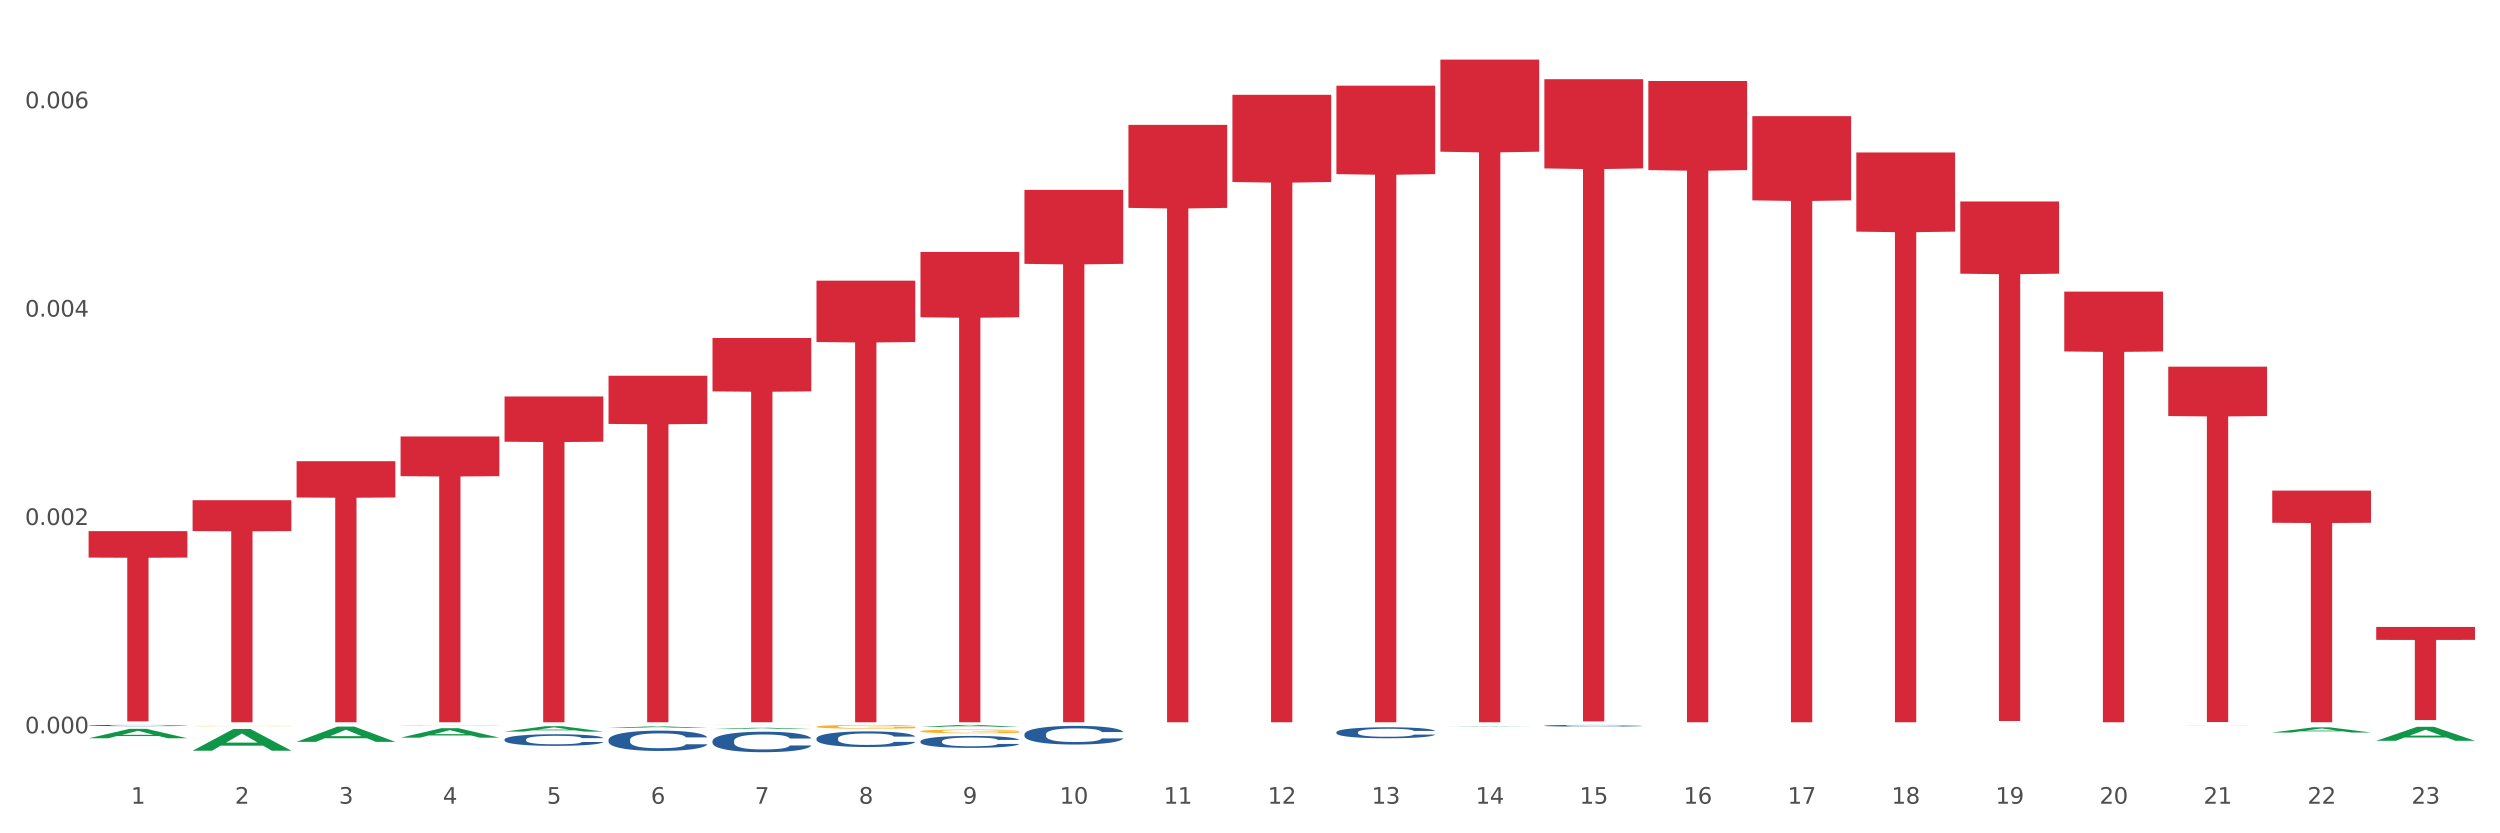 <?xml version="1.0" encoding="utf-8" standalone="no"?>
<!DOCTYPE svg PUBLIC "-//W3C//DTD SVG 1.1//EN"
  "http://www.w3.org/Graphics/SVG/1.1/DTD/svg11.dtd">
<svg xmlns:xlink="http://www.w3.org/1999/xlink" width="1080pt" height="360pt" viewBox="0 0 1080 360" xmlns="http://www.w3.org/2000/svg" version="1.1">
 <rect x="0" y="0" width="1080" height="360" fill="#333333" stroke="none"/>
 <defs>
  <style type="text/css">*{stroke-linejoin: round; stroke-linecap: butt}</style>
 </defs>
 <g id="figure_1">
  <g id="patch_1">
   <path d="M 0 360 
L 1080 360 
L 1080 0 
L 0 0 
z
" style="fill: #ffffff; stroke: #ffffff; stroke-linejoin: miter"/>
  </g>
  <g id="axes_1">
   <g id="matplotlib.axis_1">
    <g id="xtick_1">
     <g id="text_1">
      <!-- 1 -->
      <g style="fill: #4d4d4d" transform="translate(56.566 347.204) scale(0.096 -0.096)">
       <defs>
        <path id="DejaVuSans-31" d="M 794 531 
L 1825 531 
L 1825 4091 
L 703 3866 
L 703 4441 
L 1819 4666 
L 2450 4666 
L 2450 531 
L 3481 531 
L 3481 0 
L 794 0 
L 794 531 
z
" transform="scale(0.016)"/>
       </defs>
       <use xlink:href="#DejaVuSans-31"/>
      </g>
     </g>
    </g>
    <g id="xtick_2">
     <g id="text_2">
      <!-- 2 -->
      <g style="fill: #4d4d4d" transform="translate(101.486 347.204) scale(0.096 -0.096)">
       <defs>
        <path id="DejaVuSans-32" d="M 1228 531 
L 3431 531 
L 3431 0 
L 469 0 
L 469 531 
Q 828 903 1448 1529 
Q 2069 2156 2228 2338 
Q 2531 2678 2651 2914 
Q 2772 3150 2772 3378 
Q 2772 3750 2511 3984 
Q 2250 4219 1831 4219 
Q 1534 4219 1204 4116 
Q 875 4013 500 3803 
L 500 4441 
Q 881 4594 1212 4672 
Q 1544 4750 1819 4750 
Q 2544 4750 2975 4387 
Q 3406 4025 3406 3419 
Q 3406 3131 3298 2873 
Q 3191 2616 2906 2266 
Q 2828 2175 2409 1742 
Q 1991 1309 1228 531 
z
" transform="scale(0.016)"/>
       </defs>
       <use xlink:href="#DejaVuSans-32"/>
      </g>
     </g>
    </g>
    <g id="xtick_3">
     <g id="text_3">
      <!-- 3 -->
      <g style="fill: #4d4d4d" transform="translate(146.406 347.204) scale(0.096 -0.096)">
       <defs>
        <path id="DejaVuSans-33" d="M 2597 2516 
Q 3050 2419 3304 2112 
Q 3559 1806 3559 1356 
Q 3559 666 3084 287 
Q 2609 -91 1734 -91 
Q 1441 -91 1130 -33 
Q 819 25 488 141 
L 488 750 
Q 750 597 1062 519 
Q 1375 441 1716 441 
Q 2309 441 2620 675 
Q 2931 909 2931 1356 
Q 2931 1769 2642 2001 
Q 2353 2234 1838 2234 
L 1294 2234 
L 1294 2753 
L 1863 2753 
Q 2328 2753 2575 2939 
Q 2822 3125 2822 3475 
Q 2822 3834 2567 4026 
Q 2313 4219 1838 4219 
Q 1578 4219 1281 4162 
Q 984 4106 628 3988 
L 628 4550 
Q 988 4650 1302 4700 
Q 1616 4750 1894 4750 
Q 2613 4750 3031 4423 
Q 3450 4097 3450 3541 
Q 3450 3153 3228 2886 
Q 3006 2619 2597 2516 
z
" transform="scale(0.016)"/>
       </defs>
       <use xlink:href="#DejaVuSans-33"/>
      </g>
     </g>
    </g>
    <g id="xtick_4">
     <g id="text_4">
      <!-- 4 -->
      <g style="fill: #4d4d4d" transform="translate(191.326 347.204) scale(0.096 -0.096)">
       <defs>
        <path id="DejaVuSans-34" d="M 2419 4116 
L 825 1625 
L 2419 1625 
L 2419 4116 
z
M 2253 4666 
L 3047 4666 
L 3047 1625 
L 3713 1625 
L 3713 1100 
L 3047 1100 
L 3047 0 
L 2419 0 
L 2419 1100 
L 313 1100 
L 313 1709 
L 2253 4666 
z
" transform="scale(0.016)"/>
       </defs>
       <use xlink:href="#DejaVuSans-34"/>
      </g>
     </g>
    </g>
    <g id="xtick_5">
     <g id="text_5">
      <!-- 5 -->
      <g style="fill: #4d4d4d" transform="translate(236.247 347.204) scale(0.096 -0.096)">
       <defs>
        <path id="DejaVuSans-35" d="M 691 4666 
L 3169 4666 
L 3169 4134 
L 1269 4134 
L 1269 2991 
Q 1406 3038 1543 3061 
Q 1681 3084 1819 3084 
Q 2600 3084 3056 2656 
Q 3513 2228 3513 1497 
Q 3513 744 3044 326 
Q 2575 -91 1722 -91 
Q 1428 -91 1123 -41 
Q 819 9 494 109 
L 494 744 
Q 775 591 1075 516 
Q 1375 441 1709 441 
Q 2250 441 2565 725 
Q 2881 1009 2881 1497 
Q 2881 1984 2565 2268 
Q 2250 2553 1709 2553 
Q 1456 2553 1204 2497 
Q 953 2441 691 2322 
L 691 4666 
z
" transform="scale(0.016)"/>
       </defs>
       <use xlink:href="#DejaVuSans-35"/>
      </g>
     </g>
    </g>
    <g id="xtick_6">
     <g id="text_6">
      <!-- 6 -->
      <g style="fill: #4d4d4d" transform="translate(281.167 347.204) scale(0.096 -0.096)">
       <defs>
        <path id="DejaVuSans-36" d="M 2113 2584 
Q 1688 2584 1439 2293 
Q 1191 2003 1191 1497 
Q 1191 994 1439 701 
Q 1688 409 2113 409 
Q 2538 409 2786 701 
Q 3034 994 3034 1497 
Q 3034 2003 2786 2293 
Q 2538 2584 2113 2584 
z
M 3366 4563 
L 3366 3988 
Q 3128 4100 2886 4159 
Q 2644 4219 2406 4219 
Q 1781 4219 1451 3797 
Q 1122 3375 1075 2522 
Q 1259 2794 1537 2939 
Q 1816 3084 2150 3084 
Q 2853 3084 3261 2657 
Q 3669 2231 3669 1497 
Q 3669 778 3244 343 
Q 2819 -91 2113 -91 
Q 1303 -91 875 529 
Q 447 1150 447 2328 
Q 447 3434 972 4092 
Q 1497 4750 2381 4750 
Q 2619 4750 2861 4703 
Q 3103 4656 3366 4563 
z
" transform="scale(0.016)"/>
       </defs>
       <use xlink:href="#DejaVuSans-36"/>
      </g>
     </g>
    </g>
    <g id="xtick_7">
     <g id="text_7">
      <!-- 7 -->
      <g style="fill: #4d4d4d" transform="translate(326.087 347.204) scale(0.096 -0.096)">
       <defs>
        <path id="DejaVuSans-37" d="M 525 4666 
L 3525 4666 
L 3525 4397 
L 1831 0 
L 1172 0 
L 2766 4134 
L 525 4134 
L 525 4666 
z
" transform="scale(0.016)"/>
       </defs>
       <use xlink:href="#DejaVuSans-37"/>
      </g>
     </g>
    </g>
    <g id="xtick_8">
     <g id="text_8">
      <!-- 8 -->
      <g style="fill: #4d4d4d" transform="translate(371.007 347.204) scale(0.096 -0.096)">
       <defs>
        <path id="DejaVuSans-38" d="M 2034 2216 
Q 1584 2216 1326 1975 
Q 1069 1734 1069 1313 
Q 1069 891 1326 650 
Q 1584 409 2034 409 
Q 2484 409 2743 651 
Q 3003 894 3003 1313 
Q 3003 1734 2745 1975 
Q 2488 2216 2034 2216 
z
M 1403 2484 
Q 997 2584 770 2862 
Q 544 3141 544 3541 
Q 544 4100 942 4425 
Q 1341 4750 2034 4750 
Q 2731 4750 3128 4425 
Q 3525 4100 3525 3541 
Q 3525 3141 3298 2862 
Q 3072 2584 2669 2484 
Q 3125 2378 3379 2068 
Q 3634 1759 3634 1313 
Q 3634 634 3220 271 
Q 2806 -91 2034 -91 
Q 1263 -91 848 271 
Q 434 634 434 1313 
Q 434 1759 690 2068 
Q 947 2378 1403 2484 
z
M 1172 3481 
Q 1172 3119 1398 2916 
Q 1625 2713 2034 2713 
Q 2441 2713 2670 2916 
Q 2900 3119 2900 3481 
Q 2900 3844 2670 4047 
Q 2441 4250 2034 4250 
Q 1625 4250 1398 4047 
Q 1172 3844 1172 3481 
z
" transform="scale(0.016)"/>
       </defs>
       <use xlink:href="#DejaVuSans-38"/>
      </g>
     </g>
    </g>
    <g id="xtick_9">
     <g id="text_9">
      <!-- 9 -->
      <g style="fill: #4d4d4d" transform="translate(415.927 347.204) scale(0.096 -0.096)">
       <defs>
        <path id="DejaVuSans-39" d="M 703 97 
L 703 672 
Q 941 559 1184 500 
Q 1428 441 1663 441 
Q 2288 441 2617 861 
Q 2947 1281 2994 2138 
Q 2813 1869 2534 1725 
Q 2256 1581 1919 1581 
Q 1219 1581 811 2004 
Q 403 2428 403 3163 
Q 403 3881 828 4315 
Q 1253 4750 1959 4750 
Q 2769 4750 3195 4129 
Q 3622 3509 3622 2328 
Q 3622 1225 3098 567 
Q 2575 -91 1691 -91 
Q 1453 -91 1209 -44 
Q 966 3 703 97 
z
M 1959 2075 
Q 2384 2075 2632 2365 
Q 2881 2656 2881 3163 
Q 2881 3666 2632 3958 
Q 2384 4250 1959 4250 
Q 1534 4250 1286 3958 
Q 1038 3666 1038 3163 
Q 1038 2656 1286 2365 
Q 1534 2075 1959 2075 
z
" transform="scale(0.016)"/>
       </defs>
       <use xlink:href="#DejaVuSans-39"/>
      </g>
     </g>
    </g>
    <g id="xtick_10">
     <g id="text_10">
      <!-- 10 -->
      <g style="fill: #4d4d4d" transform="translate(457.793 347.204) scale(0.096 -0.096)">
       <defs>
        <path id="DejaVuSans-30" d="M 2034 4250 
Q 1547 4250 1301 3770 
Q 1056 3291 1056 2328 
Q 1056 1369 1301 889 
Q 1547 409 2034 409 
Q 2525 409 2770 889 
Q 3016 1369 3016 2328 
Q 3016 3291 2770 3770 
Q 2525 4250 2034 4250 
z
M 2034 4750 
Q 2819 4750 3233 4129 
Q 3647 3509 3647 2328 
Q 3647 1150 3233 529 
Q 2819 -91 2034 -91 
Q 1250 -91 836 529 
Q 422 1150 422 2328 
Q 422 3509 836 4129 
Q 1250 4750 2034 4750 
z
" transform="scale(0.016)"/>
       </defs>
       <use xlink:href="#DejaVuSans-31"/>
       <use xlink:href="#DejaVuSans-30" transform="translate(63.623 0)"/>
      </g>
     </g>
    </g>
    <g id="xtick_11">
     <g id="text_11">
      <!-- 11 -->
      <g style="fill: #4d4d4d" transform="translate(502.713 347.204) scale(0.096 -0.096)">
       <use xlink:href="#DejaVuSans-31"/>
       <use xlink:href="#DejaVuSans-31" transform="translate(63.623 0)"/>
      </g>
     </g>
    </g>
    <g id="xtick_12">
     <g id="text_12">
      <!-- 12 -->
      <g style="fill: #4d4d4d" transform="translate(547.634 347.204) scale(0.096 -0.096)">
       <use xlink:href="#DejaVuSans-31"/>
       <use xlink:href="#DejaVuSans-32" transform="translate(63.623 0)"/>
      </g>
     </g>
    </g>
    <g id="xtick_13">
     <g id="text_13">
      <!-- 13 -->
      <g style="fill: #4d4d4d" transform="translate(592.554 347.204) scale(0.096 -0.096)">
       <use xlink:href="#DejaVuSans-31"/>
       <use xlink:href="#DejaVuSans-33" transform="translate(63.623 0)"/>
      </g>
     </g>
    </g>
    <g id="xtick_14">
     <g id="text_14">
      <!-- 14 -->
      <g style="fill: #4d4d4d" transform="translate(637.474 347.204) scale(0.096 -0.096)">
       <use xlink:href="#DejaVuSans-31"/>
       <use xlink:href="#DejaVuSans-34" transform="translate(63.623 0)"/>
      </g>
     </g>
    </g>
    <g id="xtick_15">
     <g id="text_15">
      <!-- 15 -->
      <g style="fill: #4d4d4d" transform="translate(682.394 347.204) scale(0.096 -0.096)">
       <use xlink:href="#DejaVuSans-31"/>
       <use xlink:href="#DejaVuSans-35" transform="translate(63.623 0)"/>
      </g>
     </g>
    </g>
    <g id="xtick_16">
     <g id="text_16">
      <!-- 16 -->
      <g style="fill: #4d4d4d" transform="translate(727.314 347.204) scale(0.096 -0.096)">
       <use xlink:href="#DejaVuSans-31"/>
       <use xlink:href="#DejaVuSans-36" transform="translate(63.623 0)"/>
      </g>
     </g>
    </g>
    <g id="xtick_17">
     <g id="text_17">
      <!-- 17 -->
      <g style="fill: #4d4d4d" transform="translate(772.234 347.204) scale(0.096 -0.096)">
       <use xlink:href="#DejaVuSans-31"/>
       <use xlink:href="#DejaVuSans-37" transform="translate(63.623 0)"/>
      </g>
     </g>
    </g>
    <g id="xtick_18">
     <g id="text_18">
      <!-- 18 -->
      <g style="fill: #4d4d4d" transform="translate(817.154 347.204) scale(0.096 -0.096)">
       <use xlink:href="#DejaVuSans-31"/>
       <use xlink:href="#DejaVuSans-38" transform="translate(63.623 0)"/>
      </g>
     </g>
    </g>
    <g id="xtick_19">
     <g id="text_19">
      <!-- 19 -->
      <g style="fill: #4d4d4d" transform="translate(862.074 347.204) scale(0.096 -0.096)">
       <use xlink:href="#DejaVuSans-31"/>
       <use xlink:href="#DejaVuSans-39" transform="translate(63.623 0)"/>
      </g>
     </g>
    </g>
    <g id="xtick_20">
     <g id="text_20">
      <!-- 20 -->
      <g style="fill: #4d4d4d" transform="translate(906.995 347.204) scale(0.096 -0.096)">
       <use xlink:href="#DejaVuSans-32"/>
       <use xlink:href="#DejaVuSans-30" transform="translate(63.623 0)"/>
      </g>
     </g>
    </g>
    <g id="xtick_21">
     <g id="text_21">
      <!-- 21 -->
      <g style="fill: #4d4d4d" transform="translate(951.915 347.204) scale(0.096 -0.096)">
       <use xlink:href="#DejaVuSans-32"/>
       <use xlink:href="#DejaVuSans-31" transform="translate(63.623 0)"/>
      </g>
     </g>
    </g>
    <g id="xtick_22">
     <g id="text_22">
      <!-- 22 -->
      <g style="fill: #4d4d4d" transform="translate(996.835 347.204) scale(0.096 -0.096)">
       <use xlink:href="#DejaVuSans-32"/>
       <use xlink:href="#DejaVuSans-32" transform="translate(63.623 0)"/>
      </g>
     </g>
    </g>
    <g id="xtick_23">
     <g id="text_23">
      <!-- 23 -->
      <g style="fill: #4d4d4d" transform="translate(1041.755 347.204) scale(0.096 -0.096)">
       <use xlink:href="#DejaVuSans-32"/>
       <use xlink:href="#DejaVuSans-33" transform="translate(63.623 0)"/>
      </g>
     </g>
    </g>
    <g id="xtick_24"/>
    <g id="xtick_25"/>
    <g id="xtick_26"/>
    <g id="xtick_27"/>
    <g id="xtick_28"/>
    <g id="xtick_29"/>
    <g id="xtick_30"/>
    <g id="xtick_31"/>
    <g id="xtick_32"/>
    <g id="xtick_33"/>
    <g id="xtick_34"/>
    <g id="xtick_35"/>
    <g id="xtick_36"/>
    <g id="xtick_37"/>
    <g id="xtick_38"/>
    <g id="xtick_39"/>
    <g id="xtick_40"/>
    <g id="xtick_41"/>
    <g id="xtick_42"/>
    <g id="xtick_43"/>
    <g id="xtick_44"/>
    <g id="xtick_45"/>
   </g>
   <g id="matplotlib.axis_2">
    <g id="ytick_1">
     <g id="text_24">
      <!-- 0.000 -->
      <g style="fill: #4d4d4d" transform="translate(10.8 316.806) scale(0.096 -0.096)">
       <defs>
        <path id="DejaVuSans-2e" d="M 684 794 
L 1344 794 
L 1344 0 
L 684 0 
L 684 794 
z
" transform="scale(0.016)"/>
       </defs>
       <use xlink:href="#DejaVuSans-30"/>
       <use xlink:href="#DejaVuSans-2e" transform="translate(63.623 0)"/>
       <use xlink:href="#DejaVuSans-30" transform="translate(95.41 0)"/>
       <use xlink:href="#DejaVuSans-30" transform="translate(159.033 0)"/>
       <use xlink:href="#DejaVuSans-30" transform="translate(222.656 0)"/>
      </g>
     </g>
    </g>
    <g id="ytick_2">
     <g id="text_25">
      <!-- 0.002 -->
      <g style="fill: #4d4d4d" transform="translate(10.8 226.793) scale(0.096 -0.096)">
       <use xlink:href="#DejaVuSans-30"/>
       <use xlink:href="#DejaVuSans-2e" transform="translate(63.623 0)"/>
       <use xlink:href="#DejaVuSans-30" transform="translate(95.41 0)"/>
       <use xlink:href="#DejaVuSans-30" transform="translate(159.033 0)"/>
       <use xlink:href="#DejaVuSans-32" transform="translate(222.656 0)"/>
      </g>
     </g>
    </g>
    <g id="ytick_3">
     <g id="text_26">
      <!-- 0.004 -->
      <g style="fill: #4d4d4d" transform="translate(10.8 136.78) scale(0.096 -0.096)">
       <use xlink:href="#DejaVuSans-30"/>
       <use xlink:href="#DejaVuSans-2e" transform="translate(63.623 0)"/>
       <use xlink:href="#DejaVuSans-30" transform="translate(95.41 0)"/>
       <use xlink:href="#DejaVuSans-30" transform="translate(159.033 0)"/>
       <use xlink:href="#DejaVuSans-34" transform="translate(222.656 0)"/>
      </g>
     </g>
    </g>
    <g id="ytick_4">
     <g id="text_27">
      <!-- 0.006 -->
      <g style="fill: #4d4d4d" transform="translate(10.8 46.766) scale(0.096 -0.096)">
       <use xlink:href="#DejaVuSans-30"/>
       <use xlink:href="#DejaVuSans-2e" transform="translate(63.623 0)"/>
       <use xlink:href="#DejaVuSans-30" transform="translate(95.41 0)"/>
       <use xlink:href="#DejaVuSans-30" transform="translate(159.033 0)"/>
       <use xlink:href="#DejaVuSans-36" transform="translate(222.656 0)"/>
      </g>
     </g>
    </g>
    <g id="ytick_5"/>
    <g id="ytick_6"/>
    <g id="ytick_7"/>
   </g>
   <g id="PolyCollection_1">
    <path d="M 38.283 318.936 
L 38.327 318.932 
L 55.925 314.865 
L 63.228 314.861 
L 80.957 318.943 
L 72.51 318.943 
L 68.683 317.993 
L 50.513 317.993 
L 50.381 318.008 
L 46.686 318.943 
L 38.283 318.943 
L 38.283 318.936 
L 52.801 317.425 
L 66.395 317.422 
L 59.664 315.731 
L 59.576 315.724 
L 59.488 315.735 
L 52.757 317.422 
L 52.801 317.425 
L 38.283 318.936 
z
" clip-path="url(#p7bb2eebce9)" style="fill: #109648"/>
    <path d="M 307.804 313.199 
L 307.854 313.199 
L 307.854 313.196 
L 307.955 313.194 
L 308.459 313.188 
L 309.214 313.183 
L 309.769 313.18 
L 310.323 313.178 
L 310.978 313.176 
L 311.784 313.174 
L 313.245 313.171 
L 314.152 313.169 
L 315.26 313.167 
L 317.276 313.165 
L 318.737 313.163 
L 320.248 313.162 
L 322.717 313.161 
L 324.329 313.16 
L 326.042 313.16 
L 328.108 313.159 
L 329.67 313.159 
L 333.096 313.159 
L 336.018 313.16 
L 337.429 313.161 
L 339.243 313.162 
L 340.2 313.162 
L 341.762 313.164 
L 343.374 313.165 
L 344.482 313.167 
L 346.145 313.169 
L 347.405 313.172 
L 348.563 313.175 
L 349.168 313.178 
L 349.621 313.18 
L 350.024 313.182 
L 350.428 313.186 
L 341.359 313.186 
L 341.006 313.183 
L 340.452 313.181 
L 339.646 313.178 
L 338.94 313.177 
L 337.731 313.175 
L 336.623 313.173 
L 335.464 313.172 
L 334.053 313.172 
L 332.945 313.171 
L 331.383 313.171 
L 328.31 313.171 
L 326.244 313.172 
L 324.833 313.172 
L 323.926 313.173 
L 323.12 313.174 
L 322.213 313.175 
L 321.155 313.177 
L 320.399 313.178 
L 319.644 313.18 
L 319.039 313.182 
L 318.485 313.184 
L 318.031 313.187 
L 317.679 313.189 
L 317.376 313.192 
L 317.125 313.197 
L 317.125 313.208 
L 317.225 313.21 
L 317.477 313.214 
L 317.78 313.216 
L 318.283 313.219 
L 318.737 313.221 
L 319.593 313.224 
L 320.551 313.226 
L 321.306 313.228 
L 322.062 313.229 
L 323.372 313.231 
L 324.833 313.232 
L 326.093 313.233 
L 327.806 313.234 
L 328.965 313.234 
L 329.972 313.234 
L 332.441 313.234 
L 334.204 313.234 
L 336.169 313.233 
L 337.681 313.233 
L 338.94 313.232 
L 340.351 313.23 
L 341.258 313.229 
L 341.258 313.213 
L 330.174 313.212 
L 330.174 313.201 
L 350.478 313.201 
L 350.478 313.234 
L 349.621 313.235 
L 348.664 313.237 
L 347.656 313.238 
L 346.145 313.24 
L 344.331 313.241 
L 342.719 313.243 
L 341.006 313.244 
L 338.991 313.244 
L 336.371 313.245 
L 334.759 313.246 
L 332.743 313.246 
L 330.375 313.246 
L 328.31 313.246 
L 326.294 313.245 
L 324.178 313.245 
L 322.112 313.244 
L 320.551 313.243 
L 318.989 313.241 
L 317.326 313.24 
L 316.016 313.238 
L 315.009 313.237 
L 313.9 313.235 
L 312.691 313.232 
L 311.784 313.23 
L 310.978 313.228 
L 310.121 313.225 
L 309.517 313.223 
L 308.912 313.22 
L 308.56 313.217 
L 308.156 313.214 
L 307.854 313.209 
L 307.804 313.199 
z
" clip-path="url(#p7bb2eebce9)" style="fill: #f7b32b"/>
    <path d="M 352.724 313.921 
L 352.774 313.92 
L 352.774 313.865 
L 352.875 313.819 
L 353.379 313.706 
L 354.135 313.612 
L 354.689 313.563 
L 355.243 313.522 
L 355.898 313.481 
L 356.704 313.439 
L 358.165 313.378 
L 359.072 313.346 
L 360.181 313.313 
L 362.196 313.265 
L 363.657 313.238 
L 365.168 313.215 
L 367.637 313.188 
L 369.249 313.176 
L 370.962 313.167 
L 373.028 313.161 
L 374.59 313.159 
L 378.016 313.164 
L 380.938 313.177 
L 382.349 313.188 
L 384.163 313.206 
L 385.12 313.218 
L 386.682 313.242 
L 388.294 313.274 
L 389.403 313.301 
L 391.065 313.352 
L 392.325 313.403 
L 393.483 313.466 
L 394.088 313.51 
L 394.542 313.551 
L 394.945 313.597 
L 395.348 313.671 
L 386.279 313.671 
L 385.926 313.618 
L 385.372 313.569 
L 384.566 313.521 
L 383.86 313.49 
L 382.651 313.453 
L 381.543 313.429 
L 380.384 313.411 
L 378.973 313.396 
L 377.865 313.388 
L 376.303 313.382 
L 373.23 313.384 
L 371.164 313.396 
L 369.753 313.411 
L 368.846 313.424 
L 368.04 313.439 
L 367.133 313.46 
L 366.075 313.492 
L 365.32 313.521 
L 364.564 313.557 
L 363.959 313.593 
L 363.405 313.635 
L 362.952 313.68 
L 362.599 313.727 
L 362.297 313.784 
L 362.045 313.879 
L 362.045 314.085 
L 362.145 314.132 
L 362.397 314.194 
L 362.7 314.24 
L 363.204 314.296 
L 363.657 314.334 
L 364.513 314.388 
L 365.471 314.433 
L 366.226 314.462 
L 366.982 314.486 
L 368.292 314.519 
L 369.753 314.546 
L 371.013 314.563 
L 372.726 314.578 
L 373.885 314.584 
L 374.892 314.587 
L 377.361 314.587 
L 379.124 314.582 
L 381.089 314.572 
L 382.601 314.558 
L 383.86 314.542 
L 385.271 314.514 
L 386.178 314.489 
L 386.178 314.174 
L 375.094 314.173 
L 375.094 313.963 
L 395.398 313.963 
L 395.398 314.578 
L 394.542 314.609 
L 393.584 314.638 
L 392.577 314.663 
L 391.065 314.695 
L 389.251 314.725 
L 387.639 314.746 
L 385.926 314.764 
L 383.911 314.781 
L 381.291 314.796 
L 379.679 314.802 
L 377.663 314.807 
L 375.295 314.808 
L 373.23 314.805 
L 371.214 314.797 
L 369.098 314.784 
L 367.033 314.764 
L 365.471 314.745 
L 363.909 314.721 
L 362.246 314.689 
L 360.936 314.659 
L 359.929 314.632 
L 358.82 314.597 
L 357.611 314.552 
L 356.704 314.511 
L 355.898 314.469 
L 355.042 314.415 
L 354.437 314.368 
L 353.832 314.31 
L 353.48 314.266 
L 353.077 314.198 
L 352.774 314.103 
L 352.724 313.921 
z
" clip-path="url(#p7bb2eebce9)" style="fill: #f7b32b"/>
    <path d="M 397.644 315.905 
L 397.694 315.904 
L 397.694 315.851 
L 397.795 315.805 
L 398.299 315.695 
L 399.055 315.604 
L 399.609 315.555 
L 400.163 315.515 
L 400.818 315.476 
L 401.624 315.434 
L 403.085 315.374 
L 403.992 315.343 
L 405.101 315.311 
L 407.116 315.264 
L 408.577 315.237 
L 410.089 315.215 
L 412.557 315.189 
L 414.17 315.177 
L 415.883 315.168 
L 417.948 315.162 
L 419.51 315.161 
L 422.936 315.165 
L 425.858 315.178 
L 427.269 315.189 
L 429.083 315.206 
L 430.04 315.218 
L 431.602 315.242 
L 433.214 315.272 
L 434.323 315.299 
L 435.985 315.349 
L 437.245 315.399 
L 438.404 315.461 
L 439.008 315.504 
L 439.462 315.543 
L 439.865 315.589 
L 440.268 315.661 
L 431.199 315.661 
L 430.846 315.61 
L 430.292 315.561 
L 429.486 315.514 
L 428.781 315.484 
L 427.571 315.448 
L 426.463 315.424 
L 425.304 315.406 
L 423.893 315.392 
L 422.785 315.384 
L 421.223 315.378 
L 418.15 315.38 
L 416.084 315.392 
L 414.673 315.406 
L 413.767 315.42 
L 412.96 315.434 
L 412.053 315.455 
L 410.995 315.486 
L 410.24 315.514 
L 409.484 315.549 
L 408.879 315.584 
L 408.325 315.626 
L 407.872 315.67 
L 407.519 315.715 
L 407.217 315.771 
L 406.965 315.864 
L 406.965 316.066 
L 407.066 316.111 
L 407.318 316.172 
L 407.62 316.217 
L 408.124 316.272 
L 408.577 316.309 
L 409.434 316.362 
L 410.391 316.406 
L 411.147 316.434 
L 411.902 316.457 
L 413.212 316.49 
L 414.673 316.516 
L 415.933 316.532 
L 417.646 316.547 
L 418.805 316.553 
L 419.812 316.556 
L 422.281 316.556 
L 424.045 316.551 
L 426.009 316.541 
L 427.521 316.528 
L 428.781 316.512 
L 430.191 316.485 
L 431.098 316.46 
L 431.098 316.153 
L 420.014 316.151 
L 420.014 315.947 
L 440.318 315.947 
L 440.318 316.547 
L 439.462 316.578 
L 438.504 316.606 
L 437.497 316.631 
L 435.985 316.662 
L 434.171 316.691 
L 432.559 316.712 
L 430.846 316.73 
L 428.831 316.746 
L 426.211 316.76 
L 424.599 316.766 
L 422.583 316.771 
L 420.215 316.772 
L 418.15 316.769 
L 416.134 316.762 
L 414.018 316.749 
L 411.953 316.73 
L 410.391 316.71 
L 408.829 316.687 
L 407.166 316.656 
L 405.856 316.627 
L 404.849 316.6 
L 403.74 316.566 
L 402.531 316.522 
L 401.624 316.482 
L 400.818 316.441 
L 399.962 316.388 
L 399.357 316.342 
L 398.752 316.285 
L 398.4 316.242 
L 397.997 316.176 
L 397.694 316.083 
L 397.644 315.905 
z
" clip-path="url(#p7bb2eebce9)" style="fill: #f7b32b"/>
    <path d="M 1026.526 270.831 
L 1069.2 270.831 
L 1069.2 276.424 
L 1052.413 276.462 
L 1052.413 311.077 
L 1043.211 311.077 
L 1043.211 276.462 
L 1026.526 276.424 
L 1026.526 270.869 
L 1026.526 270.831 
z
" clip-path="url(#p7bb2eebce9)" style="fill: #d62839"/>
    <path d="M 981.606 211.933 
L 1024.28 211.933 
L 1024.28 225.841 
L 1007.493 225.935 
L 1007.493 312.01 
L 998.291 312.01 
L 998.291 225.935 
L 981.606 225.841 
L 981.606 212.027 
L 981.606 211.933 
z
" clip-path="url(#p7bb2eebce9)" style="fill: #d62839"/>
    <path d="M 936.686 158.4 
L 979.36 158.4 
L 979.36 179.737 
L 962.573 179.882 
L 962.573 311.942 
L 953.371 311.942 
L 953.371 179.882 
L 936.686 179.737 
L 936.686 158.544 
L 936.686 158.4 
z
" clip-path="url(#p7bb2eebce9)" style="fill: #d62839"/>
    <path d="M 891.765 125.975 
L 934.44 125.975 
L 934.44 151.828 
L 917.653 152.003 
L 917.653 312.01 
L 908.451 312.01 
L 908.451 152.003 
L 891.765 151.828 
L 891.765 126.15 
L 891.765 125.975 
z
" clip-path="url(#p7bb2eebce9)" style="fill: #d62839"/>
    <path d="M 846.845 87.039 
L 889.519 87.039 
L 889.519 118.229 
L 872.733 118.44 
L 872.733 311.478 
L 863.531 311.478 
L 863.531 118.44 
L 846.845 118.229 
L 846.845 87.25 
L 846.845 87.039 
z
" clip-path="url(#p7bb2eebce9)" style="fill: #d62839"/>
    <path d="M 801.925 65.856 
L 844.599 65.856 
L 844.599 100.063 
L 827.813 100.294 
L 827.813 312.01 
L 818.611 312.01 
L 818.611 100.294 
L 801.925 100.063 
L 801.925 66.087 
L 801.925 65.856 
z
" clip-path="url(#p7bb2eebce9)" style="fill: #d62839"/>
    <path d="M 757.005 50.168 
L 799.679 50.168 
L 799.679 86.555 
L 782.893 86.801 
L 782.893 312.01 
L 773.69 312.01 
L 773.69 86.801 
L 757.005 86.555 
L 757.005 50.414 
L 757.005 50.168 
z
" clip-path="url(#p7bb2eebce9)" style="fill: #d62839"/>
    <path d="M 712.085 34.983 
L 754.759 34.983 
L 754.759 73.481 
L 737.973 73.741 
L 737.973 312.01 
L 728.77 312.01 
L 728.77 73.741 
L 712.085 73.481 
L 712.085 35.243 
L 712.085 34.983 
z
" clip-path="url(#p7bb2eebce9)" style="fill: #d62839"/>
    <path d="M 173.043 313.298 
L 173.094 313.298 
L 173.094 313.291 
L 173.195 313.285 
L 173.698 313.269 
L 174.454 313.257 
L 175.008 313.25 
L 175.563 313.245 
L 176.218 313.239 
L 177.024 313.234 
L 178.485 313.225 
L 179.392 313.221 
L 180.5 313.217 
L 182.515 313.21 
L 183.976 313.206 
L 185.488 313.203 
L 187.957 313.2 
L 189.569 313.198 
L 191.282 313.197 
L 193.348 313.196 
L 194.909 313.196 
L 198.335 313.196 
L 201.258 313.198 
L 202.668 313.2 
L 204.482 313.202 
L 205.439 313.204 
L 207.001 313.207 
L 208.614 313.211 
L 209.722 313.215 
L 211.385 313.222 
L 212.644 313.229 
L 213.803 313.237 
L 214.408 313.243 
L 214.861 313.249 
L 215.264 313.255 
L 215.667 313.265 
L 206.598 313.265 
L 206.246 313.258 
L 205.691 313.251 
L 204.885 313.245 
L 204.18 313.24 
L 202.971 313.235 
L 201.862 313.232 
L 200.703 313.23 
L 199.293 313.228 
L 198.184 313.227 
L 196.622 313.226 
L 193.549 313.226 
L 191.483 313.228 
L 190.073 313.23 
L 189.166 313.232 
L 188.36 313.234 
L 187.453 313.236 
L 186.395 313.241 
L 185.639 313.245 
L 184.883 313.249 
L 184.279 313.254 
L 183.725 313.26 
L 183.271 313.266 
L 182.918 313.272 
L 182.616 313.28 
L 182.364 313.293 
L 182.364 313.321 
L 182.465 313.327 
L 182.717 313.335 
L 183.019 313.342 
L 183.523 313.349 
L 183.976 313.354 
L 184.833 313.361 
L 185.79 313.368 
L 186.546 313.371 
L 187.302 313.375 
L 188.612 313.379 
L 190.073 313.383 
L 191.332 313.385 
L 193.045 313.387 
L 194.204 313.388 
L 195.212 313.388 
L 197.681 313.388 
L 199.444 313.388 
L 201.409 313.386 
L 202.92 313.384 
L 204.18 313.382 
L 205.591 313.378 
L 206.497 313.375 
L 206.497 313.333 
L 195.413 313.332 
L 195.413 313.304 
L 215.718 313.304 
L 215.718 313.387 
L 214.861 313.391 
L 213.904 313.395 
L 212.896 313.399 
L 211.385 313.403 
L 209.571 313.407 
L 207.959 313.41 
L 206.246 313.412 
L 204.23 313.414 
L 201.61 313.416 
L 199.998 313.417 
L 197.983 313.418 
L 195.615 313.418 
L 193.549 313.418 
L 191.534 313.417 
L 189.418 313.415 
L 187.352 313.412 
L 185.79 313.41 
L 184.228 313.406 
L 182.566 313.402 
L 181.256 313.398 
L 180.248 313.394 
L 179.14 313.39 
L 177.931 313.384 
L 177.024 313.378 
L 176.218 313.372 
L 175.361 313.365 
L 174.756 313.359 
L 174.152 313.351 
L 173.799 313.345 
L 173.396 313.336 
L 173.094 313.323 
L 173.043 313.298 
z
" clip-path="url(#p7bb2eebce9)" style="fill: #f7b32b"/>
    <path d="M 667.165 34.205 
L 709.839 34.205 
L 709.839 72.759 
L 693.052 73.02 
L 693.052 311.641 
L 683.85 311.641 
L 683.85 73.02 
L 667.165 72.759 
L 667.165 34.466 
L 667.165 34.205 
z
" clip-path="url(#p7bb2eebce9)" style="fill: #d62839"/>
    <path d="M 577.325 37.005 
L 619.999 37.005 
L 619.999 75.222 
L 603.212 75.48 
L 603.212 312.01 
L 594.01 312.01 
L 594.01 75.48 
L 577.325 75.222 
L 577.325 37.263 
L 577.325 37.005 
z
" clip-path="url(#p7bb2eebce9)" style="fill: #d62839"/>
    <path d="M 532.404 40.963 
L 575.079 40.963 
L 575.079 78.629 
L 558.292 78.884 
L 558.292 312.01 
L 549.09 312.01 
L 549.09 78.884 
L 532.404 78.629 
L 532.404 41.217 
L 532.404 40.963 
z
" clip-path="url(#p7bb2eebce9)" style="fill: #d62839"/>
    <path d="M 487.484 53.94 
L 530.158 53.94 
L 530.158 89.803 
L 513.372 90.045 
L 513.372 312.01 
L 504.17 312.01 
L 504.17 90.045 
L 487.484 89.803 
L 487.484 54.182 
L 487.484 53.94 
z
" clip-path="url(#p7bb2eebce9)" style="fill: #d62839"/>
    <path d="M 38.283 229.46 
L 80.957 229.46 
L 80.957 240.876 
L 64.171 240.953 
L 64.171 311.611 
L 54.968 311.611 
L 54.968 240.953 
L 38.283 240.876 
L 38.283 229.537 
L 38.283 229.46 
z
" clip-path="url(#p7bb2eebce9)" style="fill: #d62839"/>
    <path d="M 83.203 216.099 
L 125.877 216.099 
L 125.877 229.428 
L 109.091 229.518 
L 109.091 312.01 
L 99.889 312.01 
L 99.889 229.518 
L 83.203 229.428 
L 83.203 216.189 
L 83.203 216.099 
z
" clip-path="url(#p7bb2eebce9)" style="fill: #d62839"/>
    <path d="M 128.123 199.245 
L 170.797 199.245 
L 170.797 214.916 
L 154.011 215.022 
L 154.011 312.01 
L 144.809 312.01 
L 144.809 215.022 
L 128.123 214.916 
L 128.123 199.351 
L 128.123 199.245 
z
" clip-path="url(#p7bb2eebce9)" style="fill: #d62839"/>
    <path d="M 173.043 188.556 
L 215.718 188.556 
L 215.718 205.712 
L 198.931 205.828 
L 198.931 312.01 
L 189.729 312.01 
L 189.729 205.828 
L 173.043 205.712 
L 173.043 188.672 
L 173.043 188.556 
z
" clip-path="url(#p7bb2eebce9)" style="fill: #d62839"/>
    <path d="M 217.964 171.264 
L 260.638 171.264 
L 260.638 190.823 
L 243.851 190.955 
L 243.851 312.01 
L 234.649 312.01 
L 234.649 190.955 
L 217.964 190.823 
L 217.964 171.396 
L 217.964 171.264 
z
" clip-path="url(#p7bb2eebce9)" style="fill: #d62839"/>
    <path d="M 262.884 162.33 
L 305.558 162.33 
L 305.558 183.131 
L 288.771 183.271 
L 288.771 312.01 
L 279.569 312.01 
L 279.569 183.271 
L 262.884 183.131 
L 262.884 162.471 
L 262.884 162.33 
z
" clip-path="url(#p7bb2eebce9)" style="fill: #d62839"/>
    <path d="M 307.804 146.002 
L 350.478 146.002 
L 350.478 169.072 
L 333.691 169.228 
L 333.691 312.01 
L 324.489 312.01 
L 324.489 169.228 
L 307.804 169.072 
L 307.804 146.158 
L 307.804 146.002 
z
" clip-path="url(#p7bb2eebce9)" style="fill: #d62839"/>
    <path d="M 352.724 121.247 
L 395.398 121.247 
L 395.398 147.757 
L 378.612 147.936 
L 378.612 312.01 
L 369.409 312.01 
L 369.409 147.936 
L 352.724 147.757 
L 352.724 121.426 
L 352.724 121.247 
z
" clip-path="url(#p7bb2eebce9)" style="fill: #d62839"/>
    <path d="M 622.245 25.759 
L 664.919 25.759 
L 664.919 65.539 
L 648.132 65.808 
L 648.132 312.01 
L 638.93 312.01 
L 638.93 65.808 
L 622.245 65.539 
L 622.245 26.028 
L 622.245 25.759 
z
" clip-path="url(#p7bb2eebce9)" style="fill: #d62839"/>
    <path d="M 397.644 108.828 
L 440.318 108.828 
L 440.318 137.063 
L 423.532 137.254 
L 423.532 312.01 
L 414.329 312.01 
L 414.329 137.254 
L 397.644 137.063 
L 397.644 109.019 
L 397.644 108.828 
z
" clip-path="url(#p7bb2eebce9)" style="fill: #d62839"/>
    <path d="M 442.564 82.021 
L 485.238 82.021 
L 485.238 113.982 
L 468.452 114.198 
L 468.452 312.01 
L 459.25 312.01 
L 459.25 114.198 
L 442.564 113.982 
L 442.564 82.237 
L 442.564 82.021 
z
" clip-path="url(#p7bb2eebce9)" style="fill: #d62839"/>
    <path d="M 38.283 313.407 
L 38.333 313.407 
L 38.333 313.393 
L 38.485 313.374 
L 39.04 313.338 
L 39.746 313.312 
L 40.956 313.28 
L 41.612 313.267 
L 42.47 313.253 
L 44.235 313.229 
L 46.253 313.209 
L 47.665 313.198 
L 48.725 313.19 
L 51.095 313.178 
L 52.457 313.172 
L 53.87 313.168 
L 55.08 313.165 
L 57.098 313.161 
L 58.712 313.16 
L 60.578 313.159 
L 62.142 313.16 
L 64.21 313.162 
L 67.237 313.168 
L 68.397 313.171 
L 69.961 313.177 
L 71.575 313.185 
L 72.886 313.194 
L 74.4 313.205 
L 75.963 313.22 
L 77.477 313.239 
L 78.536 313.257 
L 79.393 313.276 
L 80.15 313.298 
L 80.705 313.323 
L 80.957 313.344 
L 71.726 313.344 
L 71.474 313.325 
L 70.97 313.305 
L 70.465 313.291 
L 69.91 313.28 
L 69.053 313.268 
L 68.296 313.26 
L 67.035 313.25 
L 65.875 313.244 
L 64.916 313.24 
L 63.756 313.237 
L 61.285 313.234 
L 59.519 313.234 
L 58.409 313.235 
L 57.048 313.238 
L 55.887 313.241 
L 54.525 313.247 
L 53.466 313.254 
L 52.407 313.263 
L 51.802 313.269 
L 50.894 313.28 
L 50.288 313.289 
L 49.481 313.305 
L 49.027 313.316 
L 48.22 313.344 
L 47.867 313.366 
L 47.716 313.38 
L 47.615 313.396 
L 47.615 313.475 
L 47.917 313.51 
L 48.17 313.525 
L 48.573 313.543 
L 49.33 313.565 
L 50.44 313.587 
L 51.6 313.602 
L 52.558 313.612 
L 53.466 313.619 
L 54.374 313.624 
L 55.484 313.629 
L 56.392 313.632 
L 57.754 313.635 
L 59.368 313.637 
L 60.629 313.637 
L 63.201 313.634 
L 64.362 313.632 
L 65.471 313.628 
L 66.682 313.623 
L 67.64 313.617 
L 68.195 313.612 
L 69.103 313.603 
L 69.809 313.593 
L 70.415 313.581 
L 70.818 313.571 
L 71.272 313.556 
L 71.625 313.539 
L 71.726 313.53 
L 80.957 313.53 
L 80.755 313.548 
L 80.402 313.565 
L 79.696 313.589 
L 79.141 313.603 
L 78.284 313.619 
L 77.376 313.633 
L 76.115 313.649 
L 74.954 313.661 
L 73.744 313.671 
L 72.432 313.68 
L 70.062 313.692 
L 69.204 313.696 
L 67.388 313.702 
L 65.976 313.706 
L 63.908 313.709 
L 61.789 313.711 
L 59.57 313.712 
L 57.602 313.711 
L 55.433 313.708 
L 54.071 313.705 
L 52.558 313.7 
L 50.793 313.693 
L 49.128 313.684 
L 47.564 313.674 
L 46.102 313.663 
L 44.74 313.65 
L 42.974 313.628 
L 41.663 313.607 
L 40.704 313.587 
L 40.048 313.57 
L 39.393 313.549 
L 39.04 313.535 
L 38.485 313.499 
L 38.283 313.466 
L 38.283 313.407 
z
" clip-path="url(#p7bb2eebce9)" style="fill: #255c99"/>
    <path d="M 487.484 314.148 
L 487.535 314.148 
L 487.535 314.148 
L 487.686 314.147 
L 488.241 314.147 
L 488.947 314.147 
L 490.158 314.147 
L 490.813 314.147 
L 491.671 314.147 
L 493.436 314.147 
L 495.454 314.147 
L 496.867 314.147 
L 497.926 314.147 
L 500.297 314.147 
L 501.659 314.147 
L 503.071 314.147 
L 504.282 314.147 
L 506.299 314.147 
L 507.913 314.147 
L 509.78 314.147 
L 511.343 314.147 
L 513.412 314.147 
L 516.438 314.147 
L 517.598 314.147 
L 519.162 314.147 
L 520.776 314.147 
L 522.088 314.147 
L 523.601 314.147 
L 525.165 314.147 
L 526.678 314.147 
L 527.737 314.147 
L 528.595 314.147 
L 529.351 314.147 
L 529.906 314.147 
L 530.158 314.147 
L 520.928 314.147 
L 520.675 314.147 
L 520.171 314.147 
L 519.666 314.147 
L 519.112 314.147 
L 518.254 314.147 
L 517.497 314.147 
L 516.236 314.147 
L 515.076 314.147 
L 514.118 314.147 
L 512.958 314.147 
L 510.486 314.147 
L 508.72 314.147 
L 507.611 314.147 
L 506.249 314.147 
L 505.089 314.147 
L 503.727 314.147 
L 502.667 314.147 
L 501.608 314.147 
L 501.003 314.147 
L 500.095 314.147 
L 499.49 314.147 
L 498.682 314.147 
L 498.229 314.147 
L 497.421 314.147 
L 497.068 314.147 
L 496.917 314.148 
L 496.816 314.148 
L 496.816 314.148 
L 497.119 314.148 
L 497.371 314.148 
L 497.775 314.148 
L 498.531 314.148 
L 499.641 314.148 
L 500.801 314.148 
L 501.759 314.148 
L 502.667 314.148 
L 503.575 314.148 
L 504.685 314.148 
L 505.593 314.148 
L 506.955 314.148 
L 508.569 314.148 
L 509.83 314.148 
L 512.403 314.148 
L 513.563 314.148 
L 514.673 314.148 
L 515.883 314.148 
L 516.842 314.148 
L 517.397 314.148 
L 518.305 314.148 
L 519.011 314.148 
L 519.616 314.148 
L 520.02 314.148 
L 520.474 314.148 
L 520.827 314.148 
L 520.928 314.148 
L 530.158 314.148 
L 529.957 314.148 
L 529.604 314.148 
L 528.897 314.148 
L 528.343 314.148 
L 527.485 314.148 
L 526.577 314.148 
L 525.316 314.148 
L 524.156 314.148 
L 522.945 314.148 
L 521.634 314.148 
L 519.263 314.148 
L 518.405 314.148 
L 516.589 314.148 
L 515.177 314.148 
L 513.109 314.148 
L 510.99 314.148 
L 508.771 314.148 
L 506.804 314.148 
L 504.635 314.148 
L 503.273 314.148 
L 501.759 314.148 
L 499.994 314.148 
L 498.329 314.148 
L 496.766 314.148 
L 495.303 314.148 
L 493.941 314.148 
L 492.175 314.148 
L 490.864 314.148 
L 489.906 314.148 
L 489.25 314.148 
L 488.594 314.148 
L 488.241 314.148 
L 487.686 314.148 
L 487.484 314.148 
L 487.484 314.148 
z
" clip-path="url(#p7bb2eebce9)" style="fill: #255c99"/>
    <path d="M 442.564 317.19 
L 442.615 317.183 
L 442.615 316.976 
L 442.766 316.696 
L 443.321 316.18 
L 444.027 315.79 
L 445.238 315.333 
L 445.893 315.141 
L 446.751 314.927 
L 448.516 314.581 
L 450.534 314.286 
L 451.946 314.124 
L 453.006 314.02 
L 455.377 313.836 
L 456.738 313.755 
L 458.151 313.689 
L 459.361 313.645 
L 461.379 313.593 
L 462.993 313.571 
L 464.86 313.563 
L 466.423 313.571 
L 468.491 313.6 
L 471.518 313.689 
L 472.678 313.74 
L 474.242 313.829 
L 475.856 313.947 
L 477.168 314.065 
L 478.681 314.234 
L 480.245 314.455 
L 481.758 314.735 
L 482.817 314.993 
L 483.675 315.266 
L 484.431 315.598 
L 484.986 315.959 
L 485.238 316.261 
L 476.007 316.261 
L 475.755 315.989 
L 475.251 315.694 
L 474.746 315.495 
L 474.191 315.333 
L 473.334 315.148 
L 472.577 315.03 
L 471.316 314.89 
L 470.156 314.802 
L 469.198 314.75 
L 468.038 314.706 
L 465.566 314.662 
L 463.8 314.662 
L 462.691 314.677 
L 461.329 314.713 
L 460.169 314.765 
L 458.807 314.853 
L 457.747 314.949 
L 456.688 315.075 
L 456.083 315.163 
L 455.175 315.325 
L 454.569 315.458 
L 453.762 315.686 
L 453.308 315.849 
L 452.501 316.269 
L 452.148 316.578 
L 451.997 316.792 
L 451.896 317.028 
L 451.896 318.178 
L 452.199 318.694 
L 452.451 318.915 
L 452.854 319.166 
L 453.611 319.49 
L 454.721 319.807 
L 455.881 320.036 
L 456.839 320.176 
L 457.747 320.279 
L 458.655 320.36 
L 459.765 320.434 
L 460.673 320.478 
L 462.035 320.522 
L 463.649 320.544 
L 464.91 320.544 
L 467.483 320.507 
L 468.643 320.47 
L 469.753 320.419 
L 470.963 320.338 
L 471.922 320.249 
L 472.476 320.183 
L 473.384 320.043 
L 474.091 319.896 
L 474.696 319.726 
L 475.099 319.579 
L 475.553 319.357 
L 475.906 319.107 
L 476.007 318.974 
L 485.238 318.974 
L 485.037 319.239 
L 484.683 319.497 
L 483.977 319.844 
L 483.422 320.043 
L 482.565 320.286 
L 481.657 320.493 
L 480.396 320.721 
L 479.236 320.891 
L 478.025 321.038 
L 476.714 321.171 
L 474.343 321.355 
L 473.485 321.407 
L 471.669 321.495 
L 470.257 321.547 
L 468.189 321.598 
L 466.07 321.628 
L 463.851 321.635 
L 461.884 321.62 
L 459.715 321.576 
L 458.353 321.532 
L 456.839 321.466 
L 455.074 321.362 
L 453.409 321.237 
L 451.846 321.09 
L 450.383 320.92 
L 449.021 320.728 
L 447.255 320.412 
L 445.944 320.102 
L 444.985 319.814 
L 444.33 319.571 
L 443.674 319.262 
L 443.321 319.048 
L 442.766 318.532 
L 442.564 318.053 
L 442.564 317.19 
z
" clip-path="url(#p7bb2eebce9)" style="fill: #255c99"/>
    <path d="M 397.644 320.241 
L 397.694 320.236 
L 397.694 320.104 
L 397.846 319.925 
L 398.401 319.595 
L 399.107 319.345 
L 400.317 319.053 
L 400.973 318.931 
L 401.831 318.794 
L 403.596 318.572 
L 405.614 318.384 
L 407.026 318.28 
L 408.086 318.214 
L 410.456 318.096 
L 411.818 318.044 
L 413.231 318.002 
L 414.441 317.974 
L 416.459 317.941 
L 418.073 317.927 
L 419.94 317.922 
L 421.503 317.927 
L 423.571 317.945 
L 426.598 318.002 
L 427.758 318.035 
L 429.322 318.092 
L 430.936 318.167 
L 432.247 318.242 
L 433.761 318.351 
L 435.324 318.492 
L 436.838 318.671 
L 437.897 318.836 
L 438.754 319.011 
L 439.511 319.223 
L 440.066 319.454 
L 440.318 319.647 
L 431.087 319.647 
L 430.835 319.473 
L 430.331 319.284 
L 429.826 319.157 
L 429.271 319.053 
L 428.414 318.935 
L 427.657 318.86 
L 426.396 318.77 
L 425.236 318.714 
L 424.278 318.681 
L 423.117 318.652 
L 420.646 318.624 
L 418.88 318.624 
L 417.77 318.634 
L 416.409 318.657 
L 415.248 318.69 
L 413.886 318.747 
L 412.827 318.808 
L 411.768 318.888 
L 411.163 318.945 
L 410.255 319.048 
L 409.649 319.133 
L 408.842 319.279 
L 408.388 319.383 
L 407.581 319.652 
L 407.228 319.85 
L 407.077 319.986 
L 406.976 320.137 
L 406.976 320.873 
L 407.279 321.203 
L 407.531 321.344 
L 407.934 321.504 
L 408.691 321.712 
L 409.801 321.914 
L 410.961 322.061 
L 411.919 322.15 
L 412.827 322.216 
L 413.735 322.268 
L 414.845 322.315 
L 415.753 322.343 
L 417.115 322.372 
L 418.729 322.386 
L 419.99 322.386 
L 422.563 322.362 
L 423.723 322.339 
L 424.832 322.306 
L 426.043 322.254 
L 427.001 322.197 
L 427.556 322.155 
L 428.464 322.065 
L 429.17 321.971 
L 429.776 321.863 
L 430.179 321.768 
L 430.633 321.627 
L 430.986 321.467 
L 431.087 321.382 
L 440.318 321.382 
L 440.116 321.551 
L 439.763 321.716 
L 439.057 321.938 
L 438.502 322.065 
L 437.645 322.221 
L 436.737 322.353 
L 435.476 322.499 
L 434.316 322.607 
L 433.105 322.702 
L 431.793 322.787 
L 429.423 322.904 
L 428.565 322.937 
L 426.749 322.994 
L 425.337 323.027 
L 423.269 323.06 
L 421.15 323.079 
L 418.931 323.083 
L 416.963 323.074 
L 414.794 323.046 
L 413.432 323.017 
L 411.919 322.975 
L 410.154 322.909 
L 408.489 322.829 
L 406.925 322.735 
L 405.463 322.626 
L 404.101 322.504 
L 402.335 322.301 
L 401.024 322.103 
L 400.065 321.919 
L 399.41 321.764 
L 398.754 321.566 
L 398.401 321.429 
L 397.846 321.099 
L 397.644 320.793 
L 397.644 320.241 
z
" clip-path="url(#p7bb2eebce9)" style="fill: #255c99"/>
    <path d="M 352.724 318.993 
L 352.774 318.987 
L 352.774 318.814 
L 352.926 318.58 
L 353.481 318.148 
L 354.187 317.821 
L 355.397 317.439 
L 356.053 317.278 
L 356.911 317.099 
L 358.676 316.809 
L 360.694 316.562 
L 362.106 316.427 
L 363.165 316.34 
L 365.536 316.186 
L 366.898 316.118 
L 368.311 316.063 
L 369.521 316.026 
L 371.539 315.982 
L 373.153 315.964 
L 375.019 315.958 
L 376.583 315.964 
L 378.651 315.988 
L 381.678 316.063 
L 382.838 316.106 
L 384.402 316.18 
L 386.016 316.278 
L 387.327 316.377 
L 388.841 316.519 
L 390.404 316.704 
L 391.918 316.939 
L 392.977 317.155 
L 393.834 317.383 
L 394.591 317.661 
L 395.146 317.963 
L 395.398 318.216 
L 386.167 318.216 
L 385.915 317.988 
L 385.41 317.741 
L 384.906 317.574 
L 384.351 317.439 
L 383.494 317.284 
L 382.737 317.186 
L 381.476 317.068 
L 380.316 316.994 
L 379.357 316.951 
L 378.197 316.914 
L 375.726 316.877 
L 373.96 316.877 
L 372.85 316.889 
L 371.488 316.92 
L 370.328 316.963 
L 368.966 317.037 
L 367.907 317.118 
L 366.848 317.223 
L 366.242 317.297 
L 365.334 317.432 
L 364.729 317.543 
L 363.922 317.735 
L 363.468 317.87 
L 362.661 318.222 
L 362.308 318.481 
L 362.157 318.66 
L 362.056 318.858 
L 362.056 319.82 
L 362.358 320.252 
L 362.611 320.437 
L 363.014 320.647 
L 363.771 320.919 
L 364.88 321.184 
L 366.041 321.375 
L 366.999 321.492 
L 367.907 321.579 
L 368.815 321.647 
L 369.925 321.708 
L 370.833 321.745 
L 372.195 321.782 
L 373.809 321.801 
L 375.07 321.801 
L 377.642 321.77 
L 378.803 321.739 
L 379.912 321.696 
L 381.123 321.628 
L 382.081 321.554 
L 382.636 321.499 
L 383.544 321.381 
L 384.25 321.258 
L 384.856 321.116 
L 385.259 320.993 
L 385.713 320.807 
L 386.066 320.598 
L 386.167 320.487 
L 395.398 320.487 
L 395.196 320.709 
L 394.843 320.925 
L 394.137 321.215 
L 393.582 321.381 
L 392.725 321.585 
L 391.817 321.758 
L 390.556 321.949 
L 389.395 322.091 
L 388.185 322.214 
L 386.873 322.325 
L 384.503 322.48 
L 383.645 322.523 
L 381.829 322.597 
L 380.417 322.64 
L 378.349 322.683 
L 376.23 322.708 
L 374.011 322.714 
L 372.043 322.702 
L 369.874 322.665 
L 368.512 322.628 
L 366.999 322.572 
L 365.234 322.486 
L 363.569 322.381 
L 362.005 322.257 
L 360.542 322.116 
L 359.181 321.955 
L 357.415 321.69 
L 356.104 321.431 
L 355.145 321.19 
L 354.489 320.986 
L 353.834 320.727 
L 353.481 320.548 
L 352.926 320.116 
L 352.724 319.715 
L 352.724 318.993 
z
" clip-path="url(#p7bb2eebce9)" style="fill: #255c99"/>
    <path d="M 307.804 320.076 
L 307.854 320.068 
L 307.854 319.842 
L 308.006 319.535 
L 308.56 318.969 
L 309.267 318.541 
L 310.477 318.039 
L 311.133 317.829 
L 311.99 317.595 
L 313.756 317.215 
L 315.774 316.892 
L 317.186 316.714 
L 318.245 316.601 
L 320.616 316.399 
L 321.978 316.31 
L 323.39 316.237 
L 324.601 316.189 
L 326.619 316.132 
L 328.233 316.108 
L 330.099 316.1 
L 331.663 316.108 
L 333.731 316.14 
L 336.758 316.237 
L 337.918 316.294 
L 339.482 316.391 
L 341.096 316.52 
L 342.407 316.649 
L 343.92 316.835 
L 345.484 317.078 
L 346.997 317.385 
L 348.057 317.668 
L 348.914 317.967 
L 349.671 318.33 
L 350.226 318.726 
L 350.478 319.058 
L 341.247 319.058 
L 340.995 318.759 
L 340.49 318.435 
L 339.986 318.217 
L 339.431 318.039 
L 338.574 317.837 
L 337.817 317.708 
L 336.556 317.555 
L 335.396 317.458 
L 334.437 317.401 
L 333.277 317.353 
L 330.805 317.304 
L 329.04 317.304 
L 327.93 317.32 
L 326.568 317.361 
L 325.408 317.417 
L 324.046 317.514 
L 322.987 317.619 
L 321.928 317.757 
L 321.322 317.854 
L 320.414 318.031 
L 319.809 318.177 
L 319.002 318.427 
L 318.548 318.605 
L 317.741 319.066 
L 317.388 319.405 
L 317.236 319.64 
L 317.136 319.898 
L 317.136 321.159 
L 317.438 321.725 
L 317.69 321.967 
L 318.094 322.242 
L 318.851 322.598 
L 319.96 322.945 
L 321.121 323.196 
L 322.079 323.349 
L 322.987 323.462 
L 323.895 323.551 
L 325.005 323.632 
L 325.913 323.681 
L 327.274 323.729 
L 328.889 323.753 
L 330.15 323.753 
L 332.722 323.713 
L 333.882 323.673 
L 334.992 323.616 
L 336.203 323.527 
L 337.161 323.43 
L 337.716 323.357 
L 338.624 323.204 
L 339.33 323.042 
L 339.935 322.856 
L 340.339 322.695 
L 340.793 322.452 
L 341.146 322.177 
L 341.247 322.032 
L 350.478 322.032 
L 350.276 322.323 
L 349.923 322.606 
L 349.217 322.986 
L 348.662 323.204 
L 347.804 323.471 
L 346.897 323.697 
L 345.635 323.947 
L 344.475 324.133 
L 343.265 324.295 
L 341.953 324.44 
L 339.582 324.642 
L 338.725 324.699 
L 336.909 324.796 
L 335.497 324.853 
L 333.428 324.909 
L 331.31 324.941 
L 329.09 324.95 
L 327.123 324.933 
L 324.954 324.885 
L 323.592 324.836 
L 322.079 324.764 
L 320.313 324.65 
L 318.649 324.513 
L 317.085 324.351 
L 315.622 324.166 
L 314.26 323.955 
L 312.495 323.608 
L 311.183 323.268 
L 310.225 322.953 
L 309.569 322.687 
L 308.914 322.347 
L 308.56 322.113 
L 308.006 321.547 
L 307.804 321.022 
L 307.804 320.076 
z
" clip-path="url(#p7bb2eebce9)" style="fill: #255c99"/>
    <path d="M 262.884 319.576 
L 262.934 319.568 
L 262.934 319.344 
L 263.085 319.04 
L 263.64 318.479 
L 264.346 318.055 
L 265.557 317.558 
L 266.213 317.35 
L 267.07 317.118 
L 268.836 316.741 
L 270.854 316.421 
L 272.266 316.245 
L 273.325 316.133 
L 275.696 315.933 
L 277.058 315.845 
L 278.47 315.773 
L 279.681 315.724 
L 281.699 315.668 
L 283.313 315.644 
L 285.179 315.636 
L 286.743 315.644 
L 288.811 315.676 
L 291.837 315.773 
L 292.998 315.829 
L 294.561 315.925 
L 296.176 316.053 
L 297.487 316.181 
L 299 316.365 
L 300.564 316.605 
L 302.077 316.91 
L 303.137 317.19 
L 303.994 317.486 
L 304.751 317.847 
L 305.306 318.239 
L 305.558 318.567 
L 296.327 318.567 
L 296.075 318.271 
L 295.57 317.951 
L 295.066 317.734 
L 294.511 317.558 
L 293.653 317.358 
L 292.897 317.23 
L 291.636 317.078 
L 290.476 316.982 
L 289.517 316.926 
L 288.357 316.878 
L 285.885 316.83 
L 284.12 316.83 
L 283.01 316.846 
L 281.648 316.886 
L 280.488 316.942 
L 279.126 317.038 
L 278.067 317.142 
L 277.007 317.278 
L 276.402 317.374 
L 275.494 317.55 
L 274.889 317.694 
L 274.082 317.943 
L 273.628 318.119 
L 272.821 318.575 
L 272.468 318.912 
L 272.316 319.144 
L 272.215 319.4 
L 272.215 320.649 
L 272.518 321.21 
L 272.77 321.45 
L 273.174 321.722 
L 273.931 322.075 
L 275.04 322.419 
L 276.2 322.667 
L 277.159 322.819 
L 278.067 322.931 
L 278.975 323.019 
L 280.084 323.1 
L 280.992 323.148 
L 282.354 323.196 
L 283.969 323.22 
L 285.23 323.22 
L 287.802 323.18 
L 288.962 323.14 
L 290.072 323.084 
L 291.283 322.995 
L 292.241 322.899 
L 292.796 322.827 
L 293.704 322.675 
L 294.41 322.515 
L 295.015 322.331 
L 295.419 322.171 
L 295.873 321.93 
L 296.226 321.658 
L 296.327 321.514 
L 305.558 321.514 
L 305.356 321.802 
L 305.003 322.083 
L 304.297 322.459 
L 303.742 322.675 
L 302.884 322.939 
L 301.976 323.164 
L 300.715 323.412 
L 299.555 323.596 
L 298.345 323.756 
L 297.033 323.9 
L 294.662 324.101 
L 293.805 324.157 
L 291.989 324.253 
L 290.576 324.309 
L 288.508 324.365 
L 286.39 324.397 
L 284.17 324.405 
L 282.203 324.389 
L 280.034 324.341 
L 278.672 324.293 
L 277.159 324.221 
L 275.393 324.109 
L 273.729 323.972 
L 272.165 323.812 
L 270.702 323.628 
L 269.34 323.42 
L 267.575 323.076 
L 266.263 322.739 
L 265.305 322.427 
L 264.649 322.163 
L 263.993 321.826 
L 263.64 321.594 
L 263.085 321.034 
L 262.884 320.513 
L 262.884 319.576 
z
" clip-path="url(#p7bb2eebce9)" style="fill: #255c99"/>
    <path d="M 217.964 319.445 
L 218.014 319.44 
L 218.014 319.312 
L 218.165 319.138 
L 218.72 318.817 
L 219.426 318.573 
L 220.637 318.289 
L 221.293 318.17 
L 222.15 318.037 
L 223.916 317.821 
L 225.933 317.638 
L 227.346 317.537 
L 228.405 317.472 
L 230.776 317.358 
L 232.138 317.307 
L 233.55 317.266 
L 234.761 317.239 
L 236.778 317.206 
L 238.393 317.193 
L 240.259 317.188 
L 241.823 317.193 
L 243.891 317.211 
L 246.917 317.266 
L 248.078 317.298 
L 249.641 317.353 
L 251.255 317.427 
L 252.567 317.5 
L 254.08 317.606 
L 255.644 317.743 
L 257.157 317.917 
L 258.216 318.078 
L 259.074 318.248 
L 259.831 318.454 
L 260.385 318.679 
L 260.638 318.867 
L 251.407 318.867 
L 251.155 318.697 
L 250.65 318.514 
L 250.146 318.39 
L 249.591 318.289 
L 248.733 318.174 
L 247.977 318.101 
L 246.716 318.014 
L 245.555 317.959 
L 244.597 317.927 
L 243.437 317.899 
L 240.965 317.872 
L 239.2 317.872 
L 238.09 317.881 
L 236.728 317.904 
L 235.568 317.936 
L 234.206 317.991 
L 233.147 318.051 
L 232.087 318.128 
L 231.482 318.184 
L 230.574 318.284 
L 229.969 318.367 
L 229.162 318.509 
L 228.708 318.61 
L 227.901 318.872 
L 227.548 319.064 
L 227.396 319.197 
L 227.295 319.344 
L 227.295 320.06 
L 227.598 320.381 
L 227.85 320.518 
L 228.254 320.674 
L 229.01 320.876 
L 230.12 321.074 
L 231.28 321.216 
L 232.239 321.303 
L 233.147 321.367 
L 234.055 321.418 
L 235.164 321.463 
L 236.072 321.491 
L 237.434 321.519 
L 239.048 321.532 
L 240.309 321.532 
L 242.882 321.509 
L 244.042 321.486 
L 245.152 321.454 
L 246.362 321.404 
L 247.321 321.349 
L 247.876 321.308 
L 248.784 321.22 
L 249.49 321.129 
L 250.095 321.023 
L 250.499 320.931 
L 250.953 320.794 
L 251.306 320.638 
L 251.407 320.555 
L 260.638 320.555 
L 260.436 320.72 
L 260.083 320.881 
L 259.377 321.096 
L 258.822 321.22 
L 257.964 321.372 
L 257.056 321.5 
L 255.795 321.642 
L 254.635 321.748 
L 253.424 321.84 
L 252.113 321.922 
L 249.742 322.037 
L 248.885 322.069 
L 247.069 322.124 
L 245.656 322.156 
L 243.588 322.188 
L 241.47 322.207 
L 239.25 322.211 
L 237.283 322.202 
L 235.114 322.175 
L 233.752 322.147 
L 232.239 322.106 
L 230.473 322.041 
L 228.809 321.963 
L 227.245 321.872 
L 225.782 321.766 
L 224.42 321.647 
L 222.655 321.45 
L 221.343 321.257 
L 220.385 321.078 
L 219.729 320.927 
L 219.073 320.734 
L 218.72 320.601 
L 218.165 320.28 
L 217.964 319.982 
L 217.964 319.445 
z
" clip-path="url(#p7bb2eebce9)" style="fill: #255c99"/>
    <path d="M 83.203 313.649 
L 83.254 313.649 
L 83.254 313.643 
L 83.354 313.638 
L 83.858 313.627 
L 84.614 313.617 
L 85.168 313.612 
L 85.722 313.608 
L 86.377 313.604 
L 87.183 313.599 
L 88.644 313.593 
L 89.551 313.59 
L 90.66 313.586 
L 92.675 313.581 
L 94.136 313.578 
L 95.648 313.576 
L 98.116 313.573 
L 99.729 313.572 
L 101.442 313.571 
L 103.507 313.571 
L 105.069 313.57 
L 108.495 313.571 
L 111.417 313.572 
L 112.828 313.573 
L 114.642 313.575 
L 115.599 313.576 
L 117.161 313.579 
L 118.773 313.582 
L 119.882 313.585 
L 121.544 313.59 
L 122.804 313.595 
L 123.963 313.602 
L 124.567 313.606 
L 125.021 313.611 
L 125.424 313.615 
L 125.827 313.623 
L 116.758 313.623 
L 116.405 313.618 
L 115.851 313.613 
L 115.045 313.608 
L 114.34 313.604 
L 113.13 313.601 
L 112.022 313.598 
L 110.863 313.596 
L 109.453 313.595 
L 108.344 313.594 
L 106.782 313.593 
L 103.709 313.593 
L 101.643 313.595 
L 100.232 313.596 
L 99.326 313.598 
L 98.519 313.599 
L 97.613 313.601 
L 96.555 313.605 
L 95.799 313.608 
L 95.043 313.611 
L 94.438 313.615 
L 93.884 313.619 
L 93.431 313.624 
L 93.078 313.629 
L 92.776 313.635 
L 92.524 313.644 
L 92.524 313.666 
L 92.625 313.67 
L 92.877 313.677 
L 93.179 313.682 
L 93.683 313.687 
L 94.136 313.691 
L 94.993 313.697 
L 95.95 313.701 
L 96.706 313.704 
L 97.461 313.707 
L 98.771 313.71 
L 100.232 313.713 
L 101.492 313.715 
L 103.205 313.716 
L 104.364 313.717 
L 105.372 313.717 
L 107.84 313.717 
L 109.604 313.717 
L 111.569 313.716 
L 113.08 313.714 
L 114.34 313.712 
L 115.75 313.71 
L 116.657 313.707 
L 116.657 313.675 
L 105.573 313.675 
L 105.573 313.653 
L 125.877 313.653 
L 125.877 313.716 
L 125.021 313.719 
L 124.063 313.722 
L 123.056 313.725 
L 121.544 313.728 
L 119.731 313.731 
L 118.118 313.734 
L 116.405 313.735 
L 114.39 313.737 
L 111.77 313.739 
L 110.158 313.739 
L 108.143 313.74 
L 105.775 313.74 
L 103.709 313.74 
L 101.694 313.739 
L 99.578 313.737 
L 97.512 313.735 
L 95.95 313.733 
L 94.388 313.731 
L 92.725 313.728 
L 91.416 313.725 
L 90.408 313.722 
L 89.299 313.718 
L 88.09 313.714 
L 87.183 313.709 
L 86.377 313.705 
L 85.521 313.699 
L 84.916 313.695 
L 84.312 313.689 
L 83.959 313.684 
L 83.556 313.677 
L 83.254 313.667 
L 83.203 313.649 
z
" clip-path="url(#p7bb2eebce9)" style="fill: #f7b32b"/>
    <path d="M 577.325 316.313 
L 577.375 316.308 
L 577.375 316.187 
L 577.526 316.023 
L 578.081 315.719 
L 578.787 315.49 
L 579.998 315.221 
L 580.654 315.109 
L 581.511 314.983 
L 583.277 314.78 
L 585.294 314.606 
L 586.707 314.511 
L 587.766 314.451 
L 590.137 314.342 
L 591.499 314.295 
L 592.911 314.256 
L 594.122 314.23 
L 596.14 314.199 
L 597.754 314.186 
L 599.62 314.182 
L 601.184 314.186 
L 603.252 314.204 
L 606.278 314.256 
L 607.439 314.286 
L 609.002 314.338 
L 610.616 314.407 
L 611.928 314.477 
L 613.441 314.576 
L 615.005 314.706 
L 616.518 314.871 
L 617.577 315.022 
L 618.435 315.182 
L 619.192 315.377 
L 619.746 315.59 
L 619.999 315.767 
L 610.768 315.767 
L 610.516 315.607 
L 610.011 315.434 
L 609.507 315.317 
L 608.952 315.221 
L 608.094 315.113 
L 607.338 315.044 
L 606.077 314.962 
L 604.916 314.91 
L 603.958 314.879 
L 602.798 314.853 
L 600.326 314.827 
L 598.561 314.827 
L 597.451 314.836 
L 596.089 314.858 
L 594.929 314.888 
L 593.567 314.94 
L 592.508 314.996 
L 591.448 315.07 
L 590.843 315.122 
L 589.935 315.217 
L 589.33 315.295 
L 588.523 315.429 
L 588.069 315.525 
L 587.262 315.771 
L 586.909 315.953 
L 586.757 316.079 
L 586.656 316.218 
L 586.656 316.893 
L 586.959 317.196 
L 587.211 317.326 
L 587.615 317.473 
L 588.371 317.664 
L 589.481 317.85 
L 590.641 317.984 
L 591.6 318.067 
L 592.508 318.127 
L 593.416 318.175 
L 594.525 318.218 
L 595.433 318.244 
L 596.795 318.27 
L 598.409 318.283 
L 599.67 318.283 
L 602.243 318.262 
L 603.403 318.24 
L 604.513 318.21 
L 605.724 318.162 
L 606.682 318.11 
L 607.237 318.071 
L 608.145 317.989 
L 608.851 317.902 
L 609.456 317.803 
L 609.86 317.716 
L 610.314 317.586 
L 610.667 317.439 
L 610.768 317.361 
L 619.999 317.361 
L 619.797 317.517 
L 619.444 317.668 
L 618.738 317.872 
L 618.183 317.989 
L 617.325 318.132 
L 616.417 318.253 
L 615.156 318.387 
L 613.996 318.487 
L 612.785 318.573 
L 611.474 318.651 
L 609.103 318.76 
L 608.246 318.79 
L 606.43 318.842 
L 605.017 318.872 
L 602.949 318.903 
L 600.831 318.92 
L 598.611 318.924 
L 596.644 318.916 
L 594.475 318.89 
L 593.113 318.864 
L 591.6 318.825 
L 589.834 318.764 
L 588.17 318.69 
L 586.606 318.604 
L 585.143 318.504 
L 583.781 318.392 
L 582.016 318.205 
L 580.704 318.023 
L 579.746 317.855 
L 579.09 317.712 
L 578.434 317.53 
L 578.081 317.404 
L 577.526 317.101 
L 577.325 316.82 
L 577.325 316.313 
z
" clip-path="url(#p7bb2eebce9)" style="fill: #255c99"/>
    <path d="M 1026.526 320.02 
L 1026.57 320.015 
L 1044.167 313.981 
L 1051.47 313.975 
L 1069.2 320.032 
L 1060.753 320.032 
L 1056.926 318.622 
L 1038.756 318.622 
L 1038.624 318.644 
L 1034.929 320.032 
L 1026.526 320.032 
L 1026.526 320.02 
L 1041.044 317.78 
L 1054.638 317.774 
L 1047.907 315.266 
L 1047.819 315.255 
L 1047.731 315.272 
L 1041 317.774 
L 1041.044 317.78 
L 1026.526 320.02 
z
" clip-path="url(#p7bb2eebce9)" style="fill: #109648"/>
    <path d="M 936.686 313.237 
L 936.73 313.237 
L 954.327 313.187 
L 961.63 313.187 
L 979.36 313.237 
L 970.913 313.237 
L 967.085 313.225 
L 948.916 313.225 
L 948.784 313.226 
L 945.088 313.237 
L 936.686 313.237 
L 936.686 313.237 
L 951.204 313.218 
L 964.798 313.218 
L 958.067 313.197 
L 957.979 313.197 
L 957.891 313.197 
L 951.16 313.218 
L 951.204 313.218 
L 936.686 313.237 
z
" clip-path="url(#p7bb2eebce9)" style="fill: #109648"/>
    <path d="M 622.245 313.789 
L 622.289 313.788 
L 639.886 313.675 
L 647.189 313.675 
L 664.919 313.789 
L 656.472 313.789 
L 652.645 313.762 
L 634.475 313.762 
L 634.343 313.763 
L 630.648 313.789 
L 622.245 313.789 
L 622.245 313.789 
L 636.763 313.746 
L 650.357 313.746 
L 643.626 313.699 
L 643.538 313.699 
L 643.45 313.699 
L 636.719 313.746 
L 636.763 313.746 
L 622.245 313.789 
z
" clip-path="url(#p7bb2eebce9)" style="fill: #109648"/>
    <path d="M 397.644 314.009 
L 397.688 314.009 
L 415.286 313.16 
L 422.589 313.159 
L 440.318 314.011 
L 431.871 314.011 
L 428.044 313.813 
L 409.874 313.813 
L 409.742 313.816 
L 406.047 314.011 
L 397.644 314.011 
L 397.644 314.009 
L 412.162 313.694 
L 425.756 313.693 
L 419.025 313.341 
L 418.937 313.339 
L 418.849 313.342 
L 412.118 313.693 
L 412.162 313.694 
L 397.644 314.009 
z
" clip-path="url(#p7bb2eebce9)" style="fill: #109648"/>
    <path d="M 307.804 314.949 
L 307.848 314.949 
L 325.445 314.396 
L 332.748 314.395 
L 350.478 314.95 
L 342.031 314.95 
L 338.204 314.821 
L 320.034 314.821 
L 319.902 314.823 
L 316.207 314.95 
L 307.804 314.95 
L 307.804 314.949 
L 322.322 314.744 
L 335.916 314.743 
L 329.185 314.514 
L 329.097 314.513 
L 329.009 314.514 
L 322.278 314.743 
L 322.322 314.744 
L 307.804 314.949 
z
" clip-path="url(#p7bb2eebce9)" style="fill: #109648"/>
    <path d="M 262.884 314.486 
L 262.928 314.485 
L 280.525 313.813 
L 287.828 313.812 
L 305.558 314.487 
L 297.111 314.487 
L 293.283 314.33 
L 275.114 314.33 
L 274.982 314.332 
L 271.286 314.487 
L 262.884 314.487 
L 262.884 314.486 
L 277.402 314.236 
L 290.996 314.235 
L 284.265 313.956 
L 284.177 313.955 
L 284.089 313.957 
L 277.358 314.235 
L 277.402 314.236 
L 262.884 314.486 
z
" clip-path="url(#p7bb2eebce9)" style="fill: #109648"/>
    <path d="M 217.964 316.034 
L 218.008 316.032 
L 235.605 313.718 
L 242.908 313.715 
L 260.638 316.038 
L 252.191 316.038 
L 248.363 315.498 
L 230.194 315.498 
L 230.062 315.506 
L 226.366 316.038 
L 217.964 316.038 
L 217.964 316.034 
L 232.482 315.175 
L 246.076 315.173 
L 239.345 314.211 
L 239.257 314.206 
L 239.169 314.213 
L 232.438 315.173 
L 232.482 315.175 
L 217.964 316.034 
z
" clip-path="url(#p7bb2eebce9)" style="fill: #109648"/>
    <path d="M 173.043 318.667 
L 173.087 318.663 
L 190.685 314.571 
L 197.988 314.568 
L 215.718 318.675 
L 207.271 318.675 
L 203.443 317.718 
L 185.274 317.718 
L 185.142 317.734 
L 181.446 318.675 
L 173.043 318.675 
L 173.043 318.667 
L 187.561 317.148 
L 201.156 317.144 
L 194.424 315.443 
L 194.336 315.435 
L 194.248 315.447 
L 187.517 317.144 
L 187.561 317.148 
L 173.043 318.667 
z
" clip-path="url(#p7bb2eebce9)" style="fill: #109648"/>
    <path d="M 128.123 320.463 
L 128.167 320.457 
L 145.765 313.883 
L 153.068 313.877 
L 170.797 320.475 
L 162.351 320.475 
L 158.523 318.939 
L 140.354 318.939 
L 140.222 318.964 
L 136.526 320.475 
L 128.123 320.475 
L 128.123 320.463 
L 142.641 318.022 
L 156.235 318.016 
L 149.504 315.284 
L 149.416 315.271 
L 149.328 315.29 
L 142.597 318.016 
L 142.641 318.022 
L 128.123 320.463 
z
" clip-path="url(#p7bb2eebce9)" style="fill: #109648"/>
    <path d="M 83.203 324.293 
L 83.247 324.284 
L 100.845 314.898 
L 108.148 314.889 
L 125.877 324.311 
L 117.43 324.311 
L 113.603 322.117 
L 95.433 322.117 
L 95.301 322.152 
L 91.606 324.311 
L 83.203 324.311 
L 83.203 324.293 
L 97.721 320.807 
L 111.315 320.799 
L 104.584 316.898 
L 104.496 316.88 
L 104.408 316.906 
L 97.677 320.799 
L 97.721 320.807 
L 83.203 324.293 
z
" clip-path="url(#p7bb2eebce9)" style="fill: #109648"/>
    <path d="M 981.606 316.436 
L 981.65 316.434 
L 999.247 314.219 
L 1006.55 314.217 
L 1024.28 316.44 
L 1015.833 316.44 
L 1012.006 315.922 
L 993.836 315.922 
L 993.704 315.931 
L 990.009 316.44 
L 981.606 316.44 
L 981.606 316.436 
L 996.124 315.613 
L 1009.718 315.611 
L 1002.987 314.691 
L 1002.899 314.687 
L 1002.811 314.693 
L 996.08 315.611 
L 996.124 315.613 
L 981.606 316.436 
z
" clip-path="url(#p7bb2eebce9)" style="fill: #109648"/>
    <path d="M 667.165 313.489 
L 667.215 313.489 
L 667.215 313.47 
L 667.367 313.444 
L 667.921 313.397 
L 668.628 313.362 
L 669.838 313.32 
L 670.494 313.303 
L 671.352 313.283 
L 673.117 313.252 
L 675.135 313.225 
L 676.547 313.21 
L 677.606 313.201 
L 679.977 313.184 
L 681.339 313.177 
L 682.751 313.171 
L 683.962 313.167 
L 685.98 313.162 
L 687.594 313.16 
L 689.46 313.159 
L 691.024 313.16 
L 693.092 313.163 
L 696.119 313.171 
L 697.279 313.175 
L 698.843 313.183 
L 700.457 313.194 
L 701.768 313.205 
L 703.281 313.22 
L 704.845 313.24 
L 706.358 313.266 
L 707.418 313.289 
L 708.275 313.314 
L 709.032 313.344 
L 709.587 313.377 
L 709.839 313.405 
L 700.608 313.405 
L 700.356 313.38 
L 699.851 313.353 
L 699.347 313.335 
L 698.792 313.32 
L 697.935 313.303 
L 697.178 313.293 
L 695.917 313.28 
L 694.757 313.272 
L 693.798 313.267 
L 692.638 313.263 
L 690.166 313.259 
L 688.401 313.259 
L 687.291 313.26 
L 685.929 313.264 
L 684.769 313.269 
L 683.407 313.277 
L 682.348 313.285 
L 681.289 313.297 
L 680.683 313.305 
L 679.775 313.32 
L 679.17 313.332 
L 678.363 313.352 
L 677.909 313.367 
L 677.102 313.405 
L 676.749 313.434 
L 676.598 313.453 
L 676.497 313.474 
L 676.497 313.579 
L 676.799 313.626 
L 677.052 313.646 
L 677.455 313.669 
L 678.212 313.699 
L 679.321 313.727 
L 680.482 313.748 
L 681.44 313.761 
L 682.348 313.77 
L 683.256 313.778 
L 684.366 313.784 
L 685.274 313.788 
L 686.636 313.792 
L 688.25 313.794 
L 689.511 313.794 
L 692.083 313.791 
L 693.243 313.788 
L 694.353 313.783 
L 695.564 313.776 
L 696.522 313.768 
L 697.077 313.762 
L 697.985 313.749 
L 698.691 313.735 
L 699.297 313.72 
L 699.7 313.707 
L 700.154 313.686 
L 700.507 313.664 
L 700.608 313.652 
L 709.839 313.652 
L 709.637 313.676 
L 709.284 313.699 
L 708.578 313.731 
L 708.023 313.749 
L 707.166 313.771 
L 706.258 313.79 
L 704.996 313.811 
L 703.836 313.826 
L 702.626 313.839 
L 701.314 313.851 
L 698.943 313.868 
L 698.086 313.873 
L 696.27 313.881 
L 694.858 313.886 
L 692.789 313.89 
L 690.671 313.893 
L 688.451 313.894 
L 686.484 313.892 
L 684.315 313.888 
L 682.953 313.884 
L 681.44 313.878 
L 679.675 313.869 
L 678.01 313.858 
L 676.446 313.844 
L 674.983 313.829 
L 673.621 313.811 
L 671.856 313.782 
L 670.544 313.754 
L 669.586 313.728 
L 668.93 313.706 
L 668.275 313.678 
L 667.921 313.658 
L 667.367 313.611 
L 667.165 313.568 
L 667.165 313.489 
z
" clip-path="url(#p7bb2eebce9)" style="fill: #255c99"/>
   </g>
  </g>
 </g>
 <defs>
  <clipPath id="p7bb2eebce9">
   <rect x="38.283" y="10.8" width="1030.917" height="329.109"/>
  </clipPath>
 </defs>
</svg>
